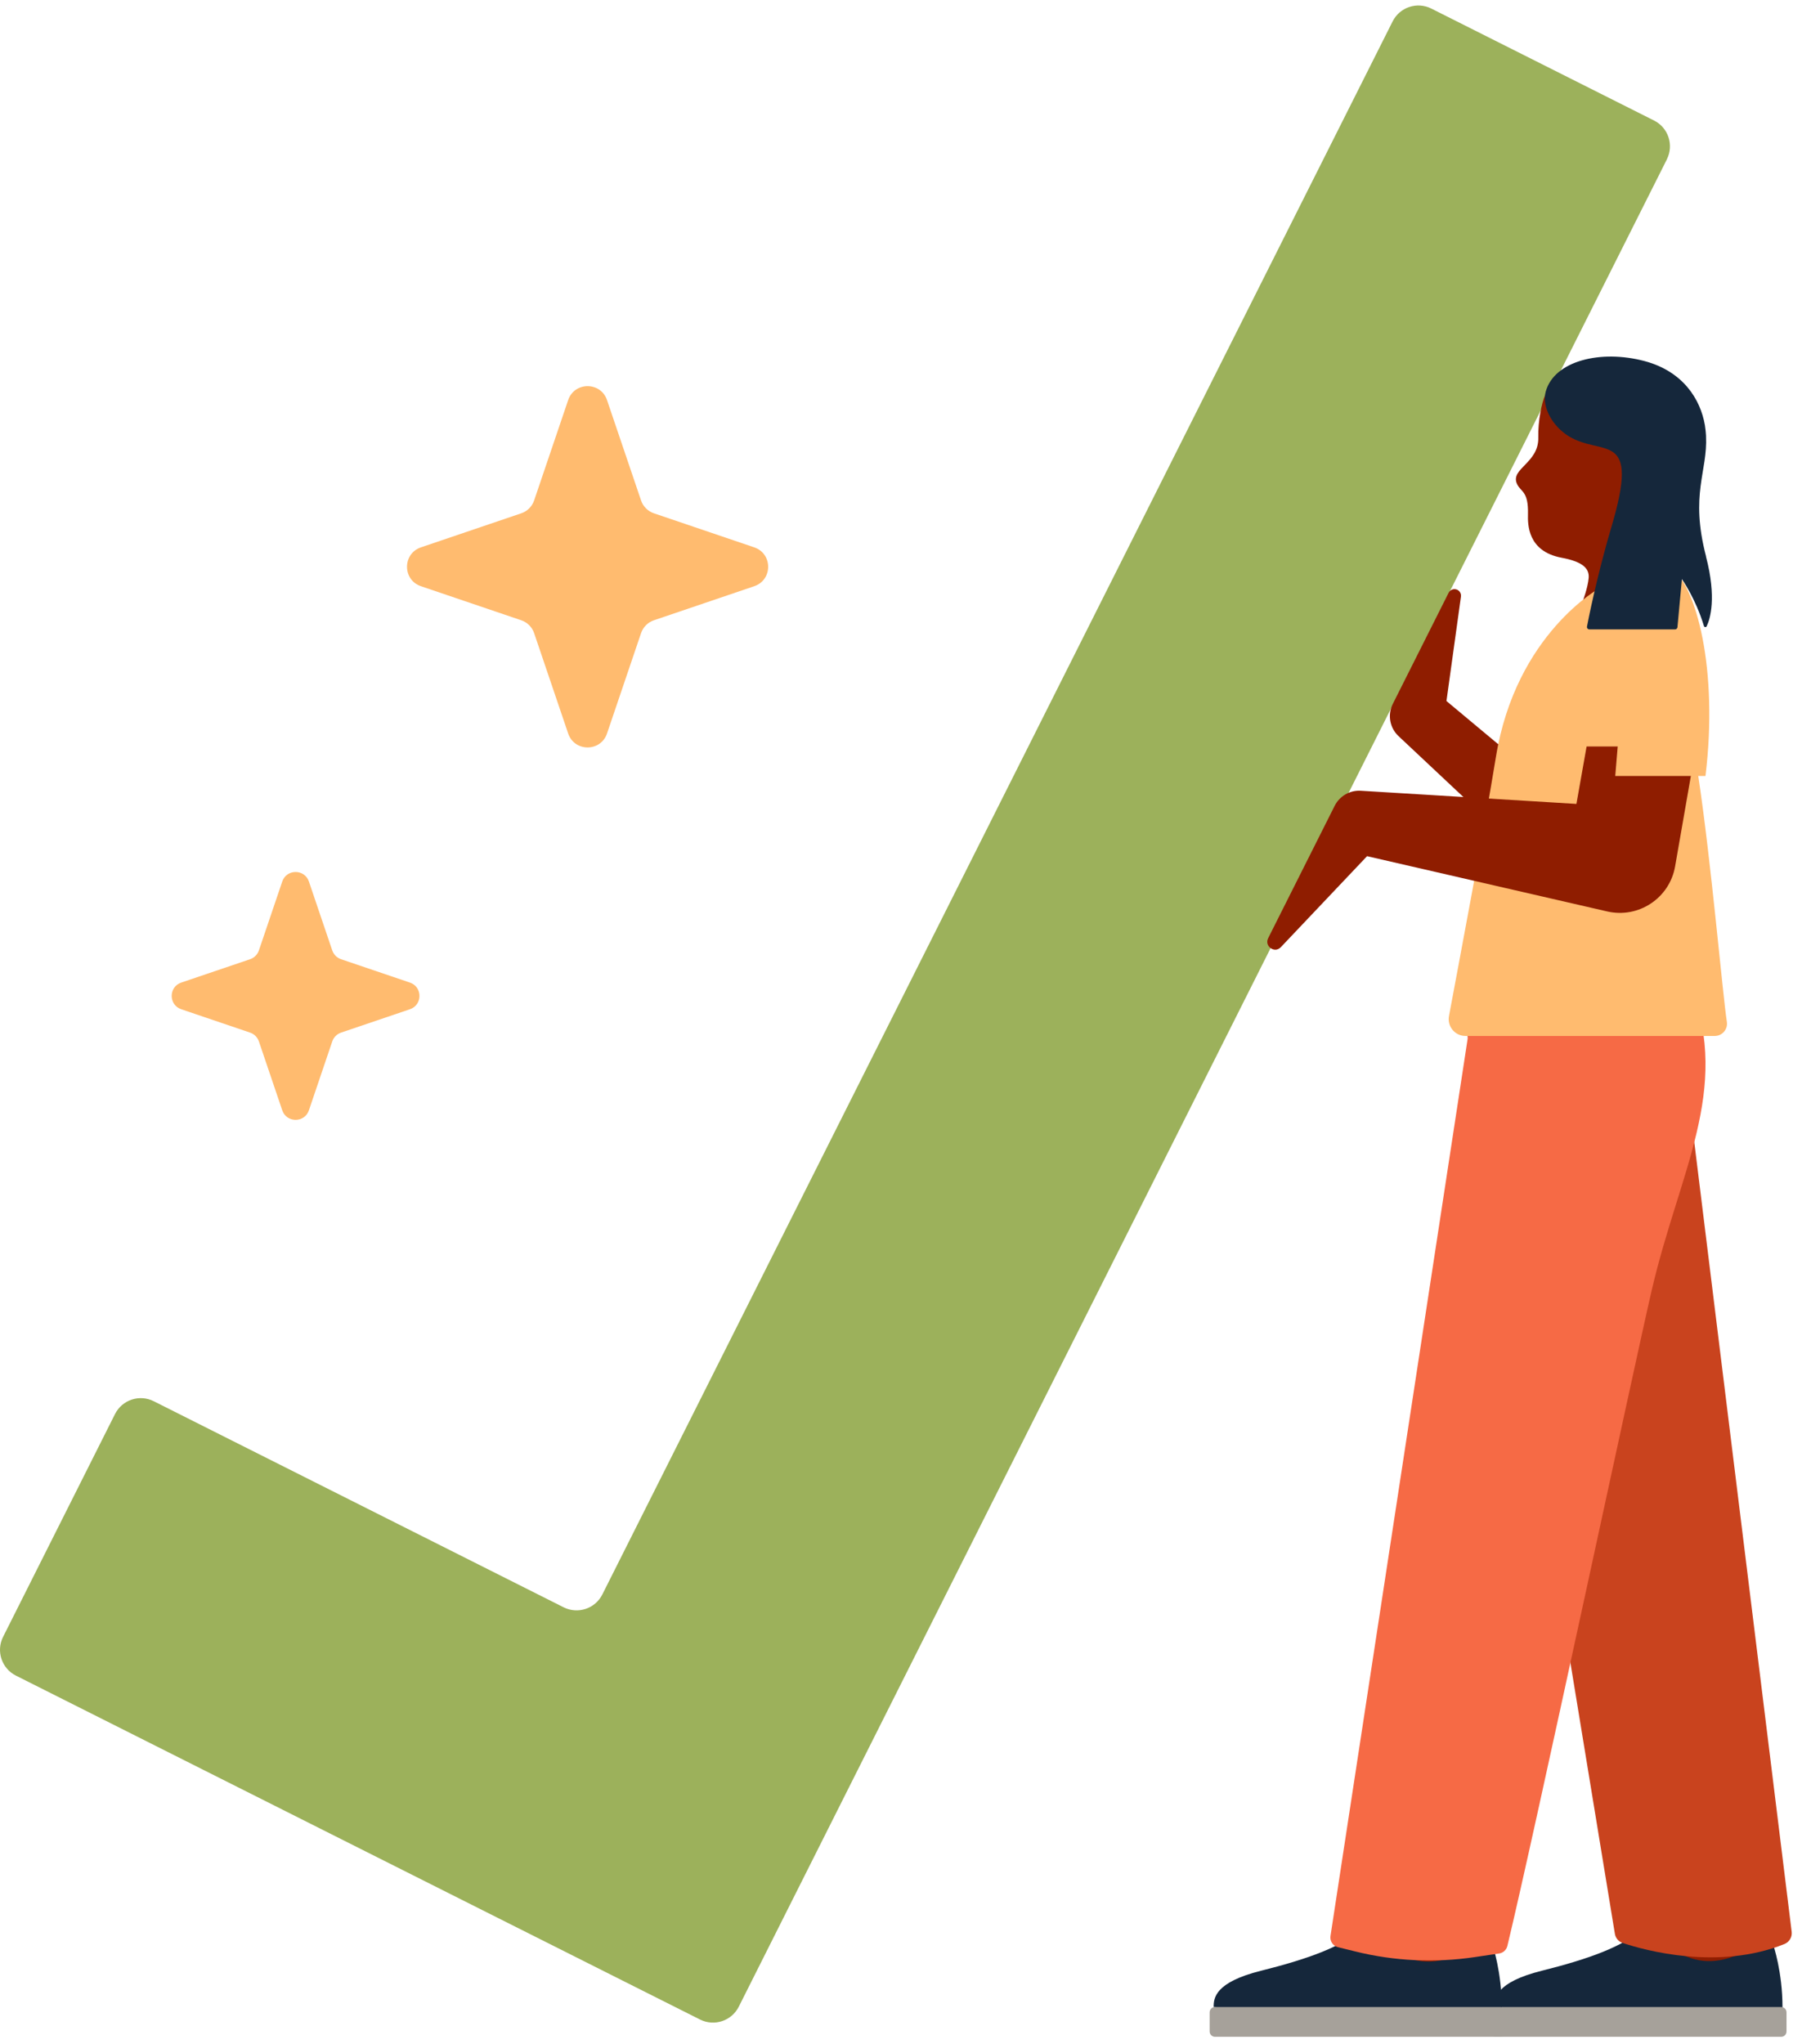 <svg width="229" height="261" viewBox="0 0 229 261" fill="none" xmlns="http://www.w3.org/2000/svg">
<path d="M77.528 51.082L81.875 63.895C82.136 64.667 82.744 65.272 83.516 65.536L96.329 69.883C98.702 70.688 98.702 74.042 96.329 74.846L83.516 79.194C82.744 79.454 82.139 80.063 81.875 80.835L77.528 93.648C76.723 96.021 73.369 96.021 72.565 93.648L68.218 80.835C67.957 80.063 67.348 79.458 66.576 79.194L53.763 74.846C51.39 74.042 51.39 70.688 53.763 69.883L66.576 65.536C67.348 65.275 67.953 64.667 68.218 63.895L72.565 51.082C73.369 48.709 76.723 48.709 77.528 51.082Z" fill="#FFBB6F"/>
<path d="M39.454 112.551L42.435 121.343C42.616 121.872 43.029 122.289 43.562 122.47L52.354 125.451C53.98 126.002 53.98 128.306 52.354 128.857L43.562 131.838C43.033 132.019 42.616 132.432 42.435 132.965L39.454 141.757C38.903 143.383 36.599 143.383 36.048 141.757L33.067 132.965C32.886 132.436 32.473 132.019 31.94 131.838L23.148 128.857C21.522 128.306 21.522 126.002 23.148 125.451L31.94 122.47C32.469 122.289 32.886 121.876 33.067 121.343L36.048 112.551C36.599 110.925 38.903 110.925 39.454 112.551Z" fill="#FFBB6F"/>
<path d="M194.782 259.8H224.27C225.879 259.8 227.07 258.409 226.962 256.804C226.704 253.008 225.049 249.954 224.324 242.223H211.091C211.482 248.914 207.82 253.696 197.47 253.696C190.55 253.696 191.822 259.8 194.782 259.8Z" fill="#8F1D00"/>
<path d="M226.502 248.4C226.502 248.4 227.657 251.78 227.657 256.254C227.657 260.728 190.869 256.254 190.869 256.254C190.851 255.127 191.007 253.088 196.923 251.613C202.998 250.099 207.385 248.472 209.587 246.371C209.943 246.031 210.497 246.02 210.87 246.342C212.507 247.755 216.88 253.866 225.226 247.639C225.712 247.277 226.411 247.802 226.502 248.4Z" fill="#15273B"/>
<path d="M191.029 260.047H227.494C227.868 260.047 228.172 259.744 228.172 259.369V256.928C228.172 256.554 227.868 256.25 227.494 256.25H191.029C190.655 256.25 190.351 256.554 190.351 256.928V259.369C190.351 259.744 190.655 260.047 191.029 260.047Z" fill="#A6A19A"/>
<path d="M228.835 246.675L213.946 125.994H186.413L206.244 246.857C206.32 247.422 206.704 247.889 207.244 248.07C210.102 249.019 219.434 251.599 227.9 248.208C228.516 247.961 228.896 247.342 228.835 246.683V246.675Z" fill="#C9431E"/>
<path d="M158.925 259.8H188.413C190.022 259.8 191.214 258.409 191.105 256.804C190.848 253.008 188.931 249.668 189.525 242.223H176.39C174.944 248.838 171.963 253.696 161.613 253.696C154.694 253.696 155.965 259.8 158.925 259.8Z" fill="#8F1D00"/>
<path d="M190.645 248.4C190.645 248.4 191.8 251.78 191.8 256.254C191.8 260.728 155.012 256.254 155.012 256.254C154.994 255.127 155.15 253.088 161.066 251.613C167.141 250.099 171.528 248.472 173.73 246.371C174.085 246.031 174.64 246.02 175.013 246.342C176.65 247.755 181.008 254.011 189.369 247.639C189.851 247.273 190.554 247.802 190.645 248.4Z" fill="#15273B"/>
<path d="M155.172 260.047H191.637C192.011 260.047 192.315 259.744 192.315 259.369V256.928C192.315 256.554 192.011 256.25 191.637 256.25H155.172C154.798 256.25 154.494 256.554 154.494 256.928V259.369C154.494 259.744 154.798 260.047 155.172 260.047Z" fill="#A6A19A"/>
<path d="M169.93 247.168L188.46 125.994H215.992C221.01 139.279 214.518 149.462 210.971 164.666C208.827 173.857 195.919 234.398 192.518 248.458C192.394 248.961 191.981 249.334 191.471 249.411L188.323 249.878C183.254 250.628 178.089 250.385 173.115 249.157L170.88 248.606C170.235 248.447 169.822 247.82 169.93 247.168Z" fill="#F66A45"/>
<path d="M212.895 20.34L94.355 256.207C93.442 258.025 91.225 258.761 89.406 257.844L57.668 241.897L2.032 213.934C0.213 213.021 -0.522 210.804 0.395 208.985L14.689 180.54C15.602 178.722 17.819 177.986 19.638 178.903L71.981 205.211C73.8 206.124 76.017 205.392 76.93 203.573L177.864 2.734C178.777 0.916 180.994 0.18 182.813 1.097L211.254 15.388C213.072 16.301 213.808 18.518 212.891 20.336L212.895 20.34Z" fill="#9CB15B"/>
<path d="M212.772 67.743C212.772 67.743 214.63 64.794 215.612 62.287C217.296 57.987 218.517 50.539 211.261 47.604C204.005 44.666 198.868 47.43 197.325 50.495C196.923 51.379 196.419 53.723 196.47 55.86C196.55 59.128 192.869 59.827 193.742 61.769C194.231 62.859 195.22 62.635 195.151 65.66C195.122 66.935 195.086 70.387 199.433 71.206C201.944 71.677 203.012 72.47 202.904 73.778C202.795 75.082 202.114 76.843 202.114 76.843L213.63 71.738L212.775 67.746" fill="#8F1D00"/>
<path d="M185.019 75.676L177.886 89.873C177.194 91.253 177.491 92.923 178.614 93.981L191.282 105.871L192.967 96.368L184.74 89.503L186.591 76.168C186.66 75.668 186.272 75.219 185.765 75.219C185.45 75.219 185.16 75.397 185.019 75.679V75.676Z" fill="#8F1D00"/>
<path d="M213.29 72.362L204.407 75.024C204.407 75.024 193.612 80.871 191.054 96.659C189.5 106.241 186.258 123.296 185.062 129.726C184.816 131.048 185.83 132.269 187.178 132.269H218.999C219.959 132.269 220.694 131.418 220.553 130.469C219.981 126.676 218.568 110.15 216.902 99.079C215.217 87.885 216.42 80.64 213.293 72.362H213.29Z" fill="#FFBB6F"/>
<path d="M216.612 95.307L213.942 110.617C213.236 114.667 209.276 117.293 205.273 116.369L174.6 109.313L163.591 120.927C162.798 121.767 161.45 120.818 161.968 119.782L170.463 102.882C171.093 101.636 172.401 100.875 173.799 100.959L201.339 102.64L202.639 95.307H216.619H216.612Z" fill="#8F1D00"/>
<path d="M213.29 72.362C212.21 69.637 212.776 67.746 212.776 67.746Z" fill="#8F1D00"/>
<path d="M212.682 65.771L212.689 65.685L212.884 65.692L212.88 65.713L212.877 65.771H212.682Z" fill="black"/>
<path d="M206.298 99.075L207.599 83.421L213.286 72.358C216.691 74.684 219.47 85.53 217.822 99.075" fill="#FFBB6F"/>
<path d="M217.898 71.057C215.815 63.073 218.112 60.243 217.891 55.682C217.891 55.664 217.891 55.646 217.891 55.632C217.887 55.538 217.876 55.44 217.869 55.342C217.869 55.309 217.865 55.277 217.862 55.24C217.844 55.001 217.815 54.762 217.778 54.52C217.767 54.44 217.757 54.364 217.746 54.284C217.177 50.966 214.953 47.416 210.051 46.104C204.48 44.615 198.52 46.039 197.419 49.991C197.307 50.397 197.281 50.832 197.329 51.285C197.484 52.726 198.433 54.302 199.886 55.371H199.879C200.027 55.483 200.18 55.585 200.332 55.679C200.343 55.686 200.353 55.69 200.361 55.697C204.701 58.367 209.544 54.759 205.798 67.315C204.577 71.412 203.281 76.85 202.69 79.99C202.654 80.182 202.802 80.36 202.998 80.36H213.931C214.094 80.36 214.228 80.237 214.243 80.074L214.811 73.937C214.811 73.937 216.583 76.448 217.623 79.925C217.673 80.092 217.901 80.117 217.974 79.958C218.423 79.016 219.264 76.328 217.887 71.057H217.898Z" fill="#15273B"/>
</svg>
